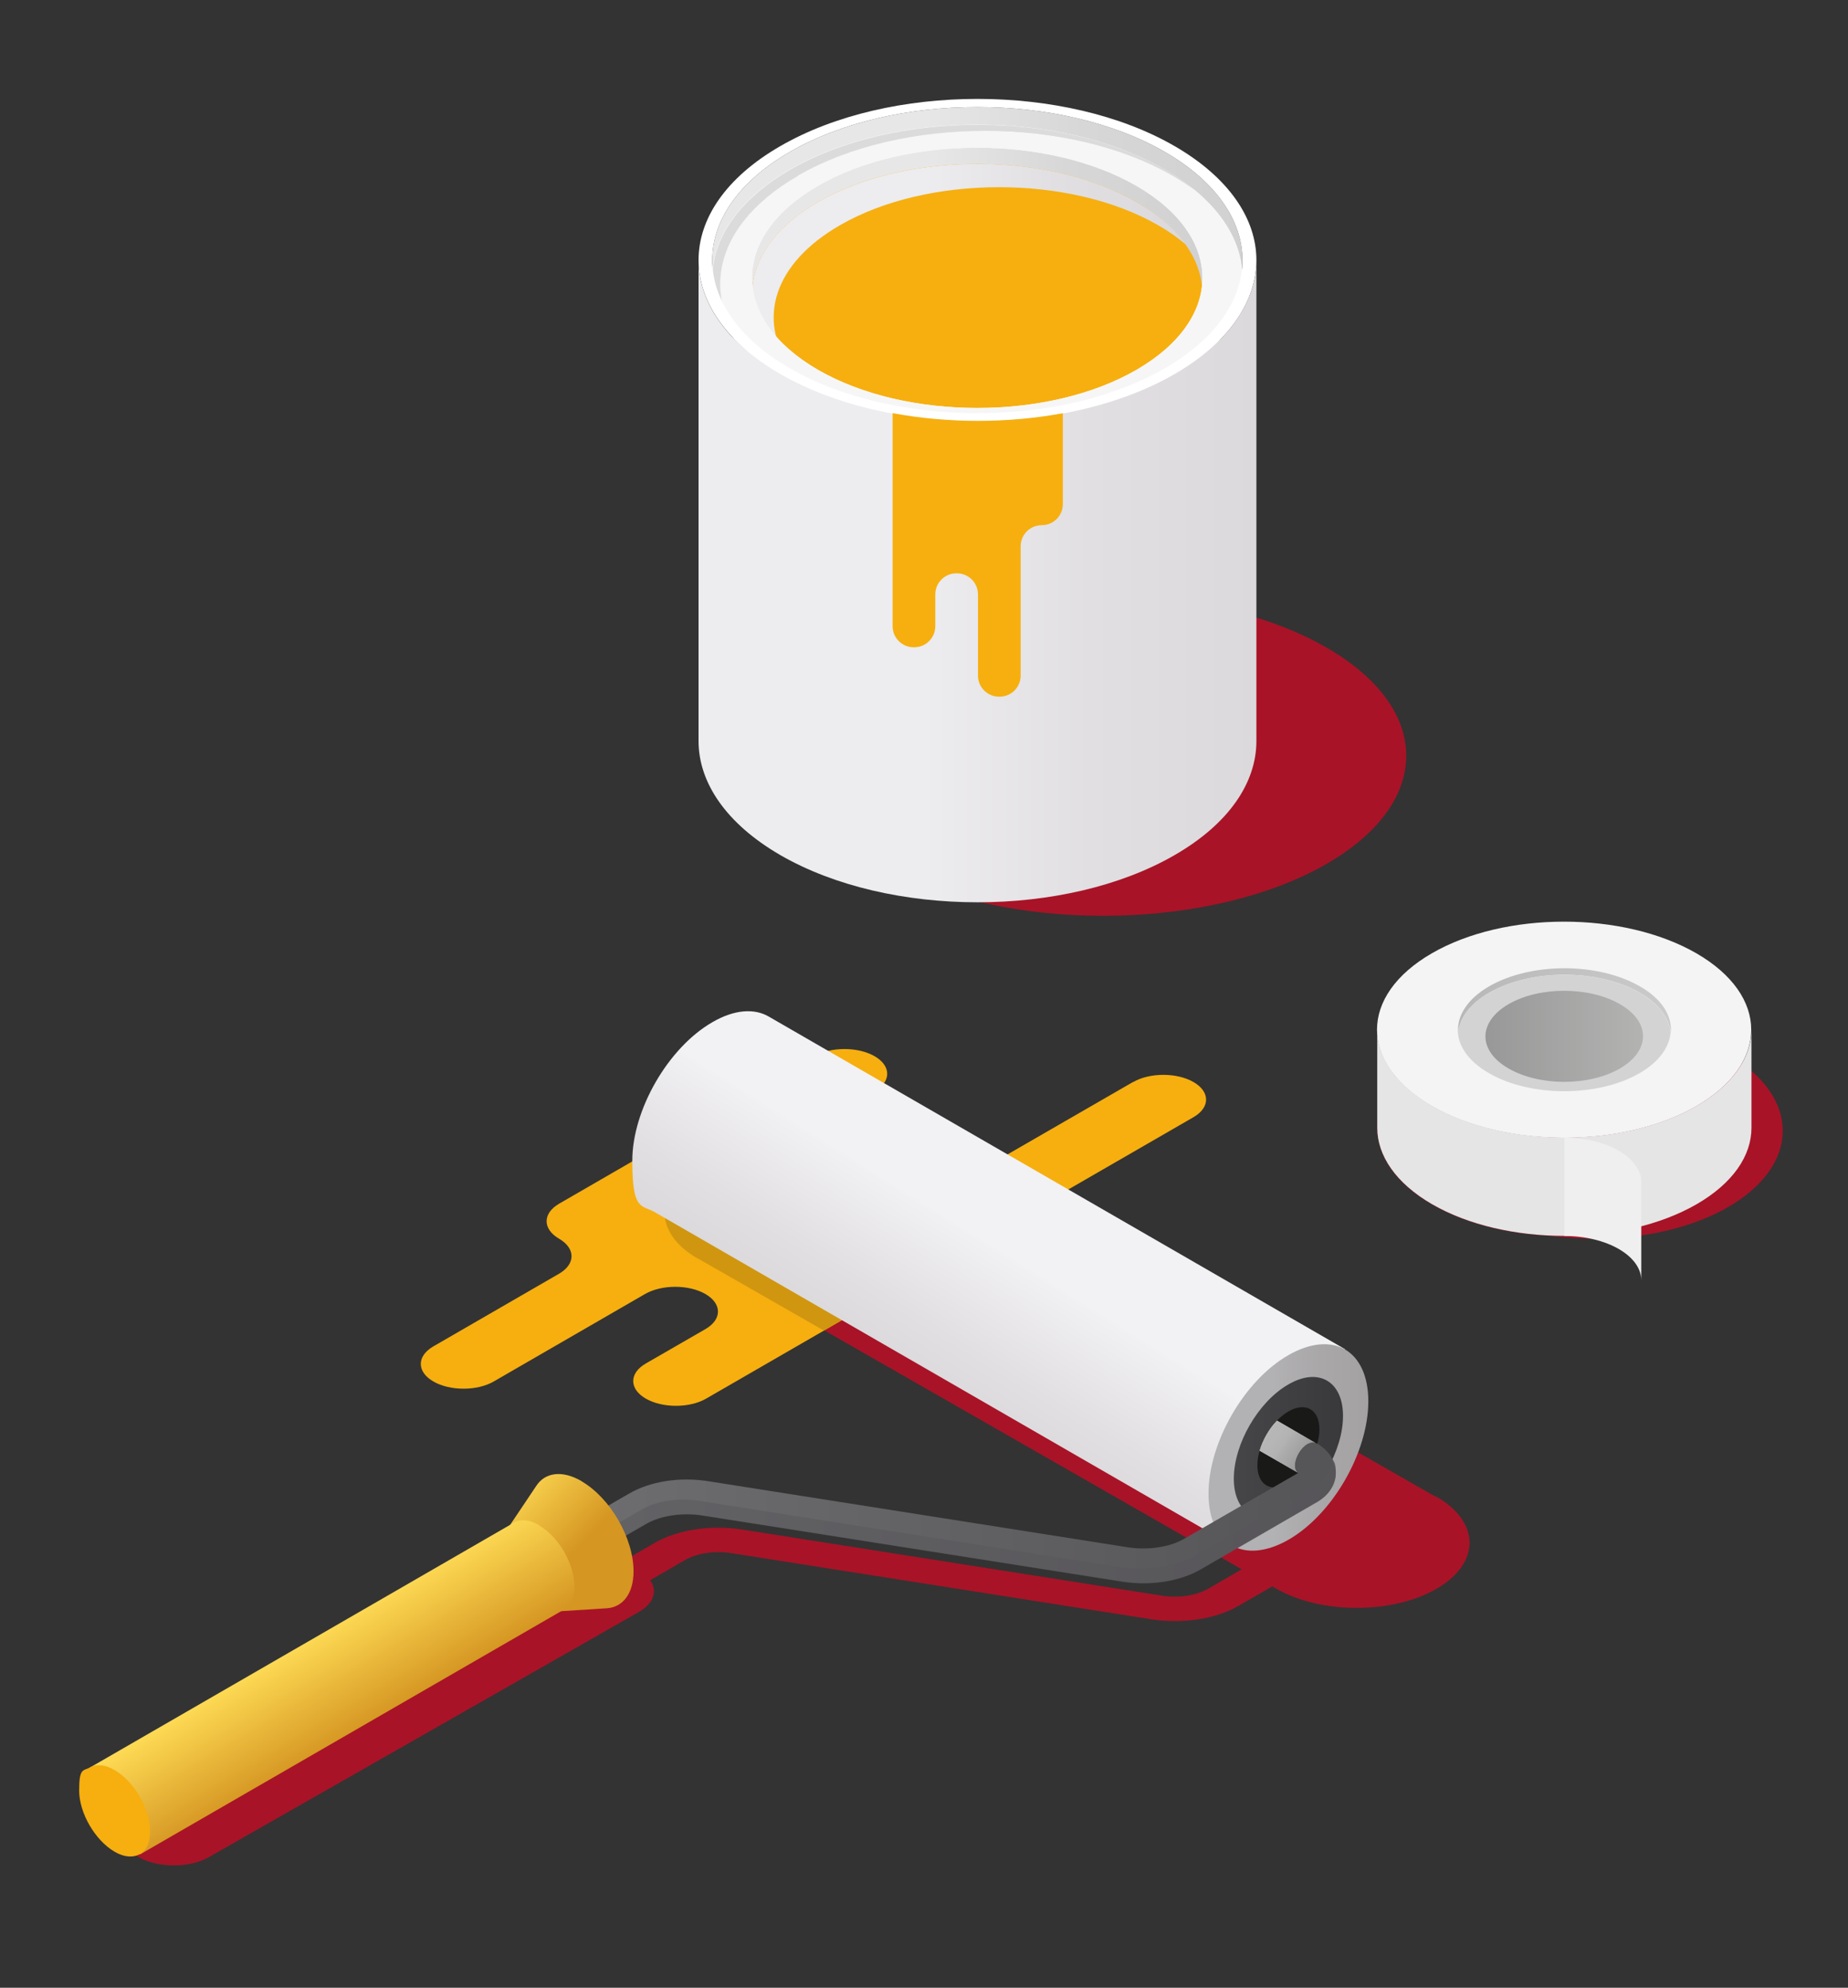 <?xml version="1.0" encoding="UTF-8"?>
<svg xmlns="http://www.w3.org/2000/svg" xmlns:xlink="http://www.w3.org/1999/xlink" version="1.1" viewBox="0 0 744.7 800.9">
  <rect x="0" y="0" width="744.7" height="800.9" fill="#333333" stroke="none"/>
  <defs>
    <style>
      .cls-1 {
        fill: url(#Naamloos_verloop_14);
      }

      .cls-2 {
        fill: url(#Naamloos_verloop_17);
      }

      .cls-3 {
        fill: url(#Naamloos_verloop_19);
      }

      .cls-4 {
        fill: url(#Naamloos_verloop_18);
      }

      .cls-5 {
        fill: url(#Naamloos_verloop_27);
      }

      .cls-6 {
        fill: url(#Naamloos_verloop_21);
      }

      .cls-7 {
        fill: url(#Naamloos_verloop_22);
      }

      .cls-8 {
        fill: url(#Naamloos_verloop_20);
      }

      .cls-9 {
        fill: url(#Naamloos_verloop_12);
      }

      .cls-10 {
        fill: url(#Naamloos_verloop_16);
      }

      .cls-11 {
        fill: url(#Naamloos_verloop_11);
      }

      .cls-12 {
        fill: url(#Naamloos_verloop_26);
      }

      .cls-13 {
        fill: #f7f6f7;
      }

      .cls-14 {
        fill: #f6af0f;
      }

      .cls-15 {
        fill: #efefef;
      }

      .cls-16 {
        fill: #f4f4f4;
      }

      .cls-17 {
        fill: #d4d3d3;
      }

      .cls-18 {
        fill: #e5e5e5;
      }

      .cls-19, .cls-20, .cls-21 {
        isolation: isolate;
      }

      .cls-20 {
        fill: url(#Naamloos_verloop_23);
        opacity: .7;
      }

      .cls-22 {
        fill: #fff;
      }

      .cls-23 {
        fill: #191918;
      }

      .cls-24 {
        fill: #d09610;
      }

      .cls-21 {
        fill: url(#Naamloos_verloop_10);
        mix-blend-mode: multiply;
      }

      .cls-25 {
        opacity: .5;
      }

      .cls-26 {
        opacity: .3;
      }

      .cls-27 {
        fill: #a91327;
      }

      .cls-28 {
        fill: url(#Naamloos_verloop_9);
      }

      .cls-29 {
        fill: url(#Naamloos_verloop_8);
      }

      .cls-30 {
        fill: #575659;
      }
    </style>
    <linearGradient id="Naamloos_verloop_8" data-name="Naamloos verloop 8" x1="287" y1="-264.3" x2="500.7" y2="-264.3" gradientTransform="translate(0 369.1)" gradientUnits="userSpaceOnUse">
      <stop offset=".4" stop-color="#e8e7e8"/>
      <stop offset=".7" stop-color="#d8d7d8"/>
      <stop offset="1" stop-color="#d2d1d2"/>
    </linearGradient>
    <linearGradient id="Naamloos_verloop_9" data-name="Naamloos verloop 9" x1="303.1" y1="-257.2" x2="484.5" y2="-257.2" gradientTransform="translate(0 369.1)" gradientUnits="userSpaceOnUse">
      <stop offset=".4" stop-color="#e8e7e8"/>
      <stop offset=".7" stop-color="#d8d7d8"/>
      <stop offset="1" stop-color="#d2d1d2"/>
    </linearGradient>
    <linearGradient id="Naamloos_verloop_10" data-name="Naamloos verloop 10" x1="303.1" y1="695.5" x2="477.9" y2="695.5" gradientTransform="translate(0 802.4) scale(1 -1)" gradientUnits="userSpaceOnUse">
      <stop offset=".4" stop-color="#edecef"/>
      <stop offset=".7" stop-color="#e1dfe1"/>
      <stop offset="1" stop-color="#dbd9db"/>
    </linearGradient>
    <linearGradient id="Naamloos_verloop_11" data-name="Naamloos verloop 11" x1="287.1" y1="-268.9" x2="481.3" y2="-268.9" gradientTransform="translate(0 369.1)" gradientUnits="userSpaceOnUse">
      <stop offset="0" stop-color="#fff"/>
      <stop offset=".2" stop-color="#fbfbfb"/>
      <stop offset=".4" stop-color="#f0f0f0"/>
      <stop offset=".5" stop-color="#ddd"/>
      <stop offset=".7" stop-color="#c2c2c2"/>
      <stop offset=".9" stop-color="#a1a1a1"/>
      <stop offset="1" stop-color="gray"/>
    </linearGradient>
    <linearGradient id="Naamloos_verloop_12" data-name="Naamloos verloop 12" x1="287.1" y1="-268.9" x2="481.3" y2="-268.9" gradientTransform="translate(0 369.1)" gradientUnits="userSpaceOnUse">
      <stop offset="0" stop-color="#999"/>
      <stop offset="1" stop-color="#999"/>
      <stop offset="1" stop-color="#999"/>
    </linearGradient>
    <linearGradient id="Naamloos_verloop_14" data-name="Naamloos verloop 14" x1="281.5" y1="-134.9" x2="506.3" y2="-134.9" gradientTransform="translate(0 369.1)" gradientUnits="userSpaceOnUse">
      <stop offset=".4" stop-color="#edecef"/>
      <stop offset=".7" stop-color="#e1dfe1"/>
      <stop offset="1" stop-color="#dbd9db"/>
    </linearGradient>
    <linearGradient id="Naamloos_verloop_16" data-name="Naamloos verloop 16" x1="419.3" y1="97.9" x2="366" y2="183.1" gradientTransform="translate(0 369.1)" gradientUnits="userSpaceOnUse">
      <stop offset=".4" stop-color="#f2f1f4"/>
      <stop offset=".4" stop-color="#f1f0f3"/>
      <stop offset=".8" stop-color="#e1dfe1"/>
      <stop offset="1" stop-color="#dbd9db"/>
    </linearGradient>
    <linearGradient id="Naamloos_verloop_17" data-name="Naamloos verloop 17" x1="487" y1="214.1" x2="551.5" y2="214.1" gradientTransform="translate(0 369.1)" gradientUnits="userSpaceOnUse">
      <stop offset=".4" stop-color="#b2b1b3"/>
      <stop offset=".7" stop-color="#a9a7a8"/>
      <stop offset="1" stop-color="#a4a1a2"/>
    </linearGradient>
    <linearGradient id="Naamloos_verloop_18" data-name="Naamloos verloop 18" x1="497.3" y1="214" x2="541.2" y2="214" gradientTransform="translate(0 369.1)" gradientUnits="userSpaceOnUse">
      <stop offset="0" stop-color="#464547"/>
      <stop offset="1" stop-color="#39393b"/>
    </linearGradient>
    <linearGradient id="Naamloos_verloop_19" data-name="Naamloos verloop 19" x1="42.7" y1="284.9" x2="538.3" y2="284.9" gradientTransform="translate(0 369.1)" gradientUnits="userSpaceOnUse">
      <stop offset="0" stop-color="#7d7e80"/>
      <stop offset="1" stop-color="#555457"/>
    </linearGradient>
    <linearGradient id="Naamloos_verloop_20" data-name="Naamloos verloop 20" x1="204" y1="204.4" x2="232" y2="177.3" gradientTransform="translate(0 802.4) scale(1 -1)" gradientUnits="userSpaceOnUse">
      <stop offset="0" stop-color="#ffdc56"/>
      <stop offset="0" stop-color="#fedb55"/>
      <stop offset="1" stop-color="#d59622"/>
    </linearGradient>
    <linearGradient id="Naamloos_verloop_21" data-name="Naamloos verloop 21" x1="147.8" y1="327.1" x2="125.3" y2="289.5" gradientTransform="translate(0 369.1)" gradientUnits="userSpaceOnUse">
      <stop offset="0" stop-color="#d59622"/>
      <stop offset="1" stop-color="#fedb55"/>
      <stop offset="1" stop-color="#ffdc56"/>
    </linearGradient>
    <linearGradient id="Naamloos_verloop_22" data-name="Naamloos verloop 22" x1="510.7" y1="208.3" x2="526.5" y2="219" gradientTransform="translate(0 369.1)" gradientUnits="userSpaceOnUse">
      <stop offset="0" stop-color="#fff"/>
      <stop offset=".2" stop-color="#fbfbfb"/>
      <stop offset=".4" stop-color="#f0f0f0"/>
      <stop offset=".5" stop-color="#ddd"/>
      <stop offset=".7" stop-color="#c2c2c2"/>
      <stop offset=".9" stop-color="#a1a1a1"/>
      <stop offset="1" stop-color="gray"/>
    </linearGradient>
    <linearGradient id="Naamloos_verloop_23" data-name="Naamloos verloop 23" x1="510.7" y1="208.3" x2="526.5" y2="219" gradientTransform="translate(0 369.1)" gradientUnits="userSpaceOnUse">
      <stop offset="0" stop-color="#999"/>
      <stop offset="1" stop-color="#999"/>
      <stop offset="1" stop-color="#999"/>
    </linearGradient>
    <linearGradient id="Naamloos_verloop_26" data-name="Naamloos verloop 26" x1="587.5" y1="34.1" x2="673.4" y2="34.1" gradientTransform="translate(0 369.1)" gradientUnits="userSpaceOnUse">
      <stop offset="0" stop-color="#b7b7b7"/>
      <stop offset="1" stop-color="#cccbcb"/>
    </linearGradient>
    <linearGradient id="Naamloos_verloop_27" data-name="Naamloos verloop 27" x1="598.6" y1="48.4" x2="662.2" y2="48.4" gradientTransform="translate(0 369.1)" gradientUnits="userSpaceOnUse">
      <stop offset="0" stop-color="#989898"/>
      <stop offset="1" stop-color="#b3b3b2"/>
    </linearGradient>
  </defs>
  <!-- Generator: Adobe Illustrator 28.7.5, SVG Export Plug-In . SVG Version: 1.2.0 Build 176)  -->
  <g>
    <g id="Laag_1">
      <path class="cls-27" d="M578.7,603.1h-.1q0,0,0,0l-182.2-104.2-64.3,37.1,168.3,96.3-13.3,7.7c-4.9,2.9-12.2,4-19,2.9l-168.9-26.6c-12.7-2-26.3,0-35.6,5.5l-14.4,8.3c-1.9-.3-3.9-.6-5.9-.6-5.1,0-10.3,1.1-14.2,3.4l-173.3,98.8c-7.9,4.6-7.9,11.9,0,16.5,3.9,2.3,9.1,3.4,14.3,3.4s10.3-1.1,14.2-3.4l173.3-98.8c5.9-3.4,7.4-8.5,4.4-12.7l13.8-8c4.9-2.9,12.2-4,19-2.9l168.9,26.6c12.7,2,26.3,0,35.6-5.5l13.4-7.7,1.8,1c17.8,10.2,46.6,10.2,64.3,0,8.9-5.1,13.4-11.9,13.4-18.6s-4.5-13.5-13.4-18.6Z"/>
      <g class="cls-19">
        <g id="Laag_1-2" data-name="Laag_1">
          <path class="cls-14" d="M456.5,436l-59.8,34.5c-6.7,3.9-17.7,3.9-24.4,0h0c-6.7-3.9-17.7-3.9-24.4,0l-20.2,11.7c-6.7,3.9-17.7,3.9-24.4,0h0c-6.7-3.9-6.7-10.2,0-14.1l49.2-28.4c6.7-3.9,6.7-10.2,0-14.1h0c-6.7-3.9-17.7-3.9-24.4,0l-102.8,59.4c-6.7,3.9-6.7,10.2,0,14.1h0c6.7,3.9,6.7,10.2,0,14.1l-50.7,29.3c-6.7,3.9-6.7,10.2,0,14.1h0c6.7,3.9,17.7,3.9,24.4,0l60.9-35.2c6.7-3.9,17.7-3.9,24.4,0h0c6.7,3.9,6.7,10.2,0,14.1l-24.1,13.9c-6.7,3.9-6.7,10.2,0,14.1h0c6.7,3.9,17.7,3.9,24.4,0l196.4-113.4c6.7-3.9,6.7-10.2,0-14.1h0c-6.7-3.9-17.7-3.9-24.4,0h-.1Z"/>
          <path class="cls-27" d="M530.9,350.1c-47.7,25.2-125.1,25.2-172.8,0-47.7-25.2-47.7-66,0-91.2,47.7-25.2,125.1-25.2,172.8,0,47.7,25.2,47.7,66,0,91.2h0Z"/>
          <path class="cls-24" d="M327.7,482.2c-6.7,3.9-17.7,3.9-24.4,0-6.7-3.9-6.7-10.2,0-14.1l10.1-5.8c-11.7,0-23.4,2.5-32.2,7.6-8.9,5.1-13.4,11.9-13.4,18.6s4.4,13.5,13.4,18.6h.1l50.7,29,64.3-37.1-49.1-28.1-19.5,11.3Z"/>
          <g id="Illustration">
            <g>
              <g>
                <g>
                  <path class="cls-29" d="M469.4,148.4c-41.7,24.1-109.4,24.1-151.1,0-41.7-24.1-41.7-63.1,0-87.2s109.4-24.1,151.1,0,41.7,63.1,0,87.2Z"/>
                  <g>
                    <path class="cls-28" d="M458,149c-35.4,20.5-92.9,20.5-128.4,0-35.4-20.5-35.4-53.6,0-74.1s92.9-20.5,128.4,0c35.4,20.5,35.4,53.6,0,74.1Z"/>
                    <path class="cls-14" d="M458,155.5c-35.4,20.5-92.9,20.5-128.4,0-35.4-20.5-35.4-53.6,0-74.1s92.9-20.5,128.4,0c35.4,20.5,35.4,53.6,0,74.1Z"/>
                    <path class="cls-21" d="M338.4,90.8c35.4-20.5,92.9-20.5,128.4,0,4.2,2.4,7.9,5,11.1,7.8-4.4-6.3-11-12.1-19.9-17.2-35.4-20.5-92.9-20.5-128.4,0-31.2,18-34.9,45.9-11.1,66.3-13.4-18.9-6.8-41.5,19.9-56.9Z"/>
                    <path class="cls-13" d="M469.4,68.3c-41.7-24.1-109.4-24.1-151.1,0s-41.7,63.1,0,87.2,109.4,24.1,151.1,0,41.7-63.1,0-87.2ZM458,149c-35.4,20.5-92.9,20.5-128.4,0-35.4-20.5-35.4-53.6,0-74.1s92.9-20.5,128.4,0c35.4,20.5,35.4,53.6,0,74.1Z"/>
                    <path class="cls-13" d="M469.4,68.3c-41.7-24.1-109.4-24.1-151.1,0s-41.7,63.1,0,87.2,109.4,24.1,151.1,0,41.7-63.1,0-87.2ZM458,149c-35.4,20.5-92.9,20.5-128.4,0-35.4-20.5-35.4-53.6,0-74.1s92.9-20.5,128.4,0c35.4,20.5,35.4,53.6,0,74.1Z"/>
                    <g class="cls-26">
                      <g id="SVGID">
                        <path class="cls-11" d="M321.5,70.8c41.7-24.1,109.4-24.1,151.1,0,3.1,1.8,6,3.7,8.7,5.7-3.5-2.8-7.4-5.6-11.8-8.1-41.7-24.1-109.4-24.1-151.1,0-38.6,22.3-41.5,57.4-8.7,81.6-29.4-24.1-25.5-57.6,11.8-79.1h0Z"/>
                      </g>
                      <path class="cls-9" d="M321.5,70.8c41.7-24.1,109.4-24.1,151.1,0,3.1,1.8,6,3.7,8.7,5.7-3.5-2.8-7.4-5.6-11.8-8.1-41.7-24.1-109.4-24.1-151.1,0-38.6,22.3-41.5,57.4-8.7,81.6-29.4-24.1-25.5-57.6,11.8-79.1h0Z"/>
                    </g>
                  </g>
                  <path class="cls-22" d="M473.4,58.9c-43.9-25.4-115.1-25.4-159,0-22,12.7-32.9,29.3-32.9,45.9s11,33.2,32.9,45.9c43.9,25.4,115.1,25.4,159,0,22-12.7,32.9-29.3,32.9-45.9s-11-33.2-32.9-45.9ZM469.4,148.4c-41.7,24.1-109.4,24.1-151.1,0s-41.7-63.1,0-87.2,109.4-24.1,151.1,0,41.7,63.1,0,87.2Z"/>
                </g>
                <path class="cls-1" d="M473.4,150.7c-43.9,25.4-115.1,25.4-159,0-22-12.7-32.9-29.3-32.9-45.9v193.8c0,16.6,11,33.2,32.9,45.9,43.9,25.4,115.1,25.4,159,0,22-12.7,32.9-29.3,32.9-45.9V104.8c0,16.6-11,33.2-32.9,45.9h0Z"/>
                <path class="cls-14" d="M359.7,166.6v85.7c0,4.7,3.8,8.5,8.5,8.5h.2c4.7,0,8.5-3.8,8.5-8.5v-12.8c0-4.7,3.8-8.5,8.5-8.5h.2c4.7,0,8.5,3.8,8.5,8.5v32.7c0,4.7,3.8,8.5,8.5,8.5h.2c4.7,0,8.5-3.8,8.5-8.5v-52.1c0-4.7,3.8-8.5,8.5-8.5h0c4.7,0,8.5-3.8,8.5-8.5v-36.6c-22.2,4.1-46.2,4.1-68.4,0h-.2Z"/>
              </g>
              <g>
                <path class="cls-10" d="M309.8,409.6c-5.8-3.4-13.9-2.9-22.8,2.3-17.8,10.3-32.2,35.3-32.2,55.8s3.6,17.5,9.4,20.9l232.2,134,45.6-79-232.2-134h0Z"/>
                <path class="cls-2" d="M542,543.7c5.8,3.4,9.4,10.6,9.4,20.9,0,20.6-14.4,45.6-32.2,55.8-8.9,5.1-17,5.6-22.8,2.3-5.8-3.4-9.4-10.6-9.4-20.9,0-20.6,14.4-45.6,32.2-55.8,8.9-5.1,17-5.6,22.8-2.3Z"/>
                <path class="cls-4" d="M541.2,570.5c0,14-9.8,31-22,38s-22,1.3-22-12.7,9.8-31,22-38c12.1-7,22-1.3,22,12.7Z"/>
                <path class="cls-23" d="M531.7,575.9c0,8-5.6,17.7-12.5,21.7s-12.5.8-12.5-7.2,5.6-17.7,12.5-21.7,12.5-.8,12.5,7.2Z"/>
                <path class="cls-3" d="M530.7,581.7l-16.1-9.3c-3.2,3.3-5.7,7.7-7,12.1l15.5,9-46.1,26.6c-5.7,3.3-14.6,4.6-22.7,3.3l-168.9-26.6c-11.4-1.8-23.3,0-31.9,5l-210.8,121.7,7,12.1,210.8-121.7c5.7-3.3,14.6-4.6,22.7-3.3l168.9,26.6c11.4,1.8,23.3,0,31.9-5l46.7-27c4.8-2.8,7.6-7.1,7.6-11.8s-2.8-9-7.6-11.8h0Z"/>
                <g class="cls-25">
                  <path class="cls-30" d="M536.8,587.7c0,4.6-2.8,8.8-7.6,11.6l-46.7,27c-8.6,4.9-20.5,6.8-31.9,5l-168.9-26.6c-8.1-1.3-17,0-22.7,3.3l-210.8,121.7-4-7-1.5.9,7,12.1,210.8-121.7c5.7-3.3,14.6-4.6,22.7-3.3l168.9,26.6c11.4,1.8,23.3,0,31.9-5l46.7-27c4.8-2.8,7.6-7.1,7.6-11.8s-.5-4-1.5-5.8Z"/>
                </g>
                <path class="cls-8" d="M234.4,596.8c-7.9-4.6-14.8-3.5-18.3,1.9l-11.4,17,19.4,33.6,20.4-1.3c6.4-.4,10.8-5.8,10.8-14.9,0-13.4-9.4-29.6-21-36.3h.1Z"/>
                <path class="cls-6" d="M217.2,614.5c-3.9-2.3-7.5-2.5-10.1-1l-170.9,98.7,20.2,35,170.9-98.7c2.6-1.5,4.2-4.7,4.2-9.2,0-9.1-6.4-20.2-14.3-24.7h0Z"/>
                <path class="cls-14" d="M60.5,737.9c0,4.6-1.6,7.8-4.2,9.2s-6.2,1.3-10.1-1c-7.9-4.6-14.3-15.6-14.3-24.7s1.6-7.8,4.2-9.2c2.6-1.5,6.2-1.3,10.1,1,7.9,4.6,14.3,15.6,14.3,24.7Z"/>
                <g id="SVGID-4">
                  <path class="cls-7" d="M521.8,590.5c0-3.2,2.3-7.1,5-8.7,1.3-.7,2.4-.8,3.3-.4l-15.5-9c-3.2,3.3-5.7,7.7-7,12.1l15.3,8.8c-.7-.6-1.1-1.5-1.1-2.9h0Z"/>
                </g>
                <path class="cls-20" d="M521.8,590.5c0-3.2,2.3-7.1,5-8.7,1.3-.7,2.4-.8,3.3-.4l-15.5-9c-3.2,3.3-5.7,7.7-7,12.1l15.3,8.8c-.7-.6-1.1-1.5-1.1-2.9h0Z"/>
              </g>
              <g>
                <path class="cls-27" d="M696.3,424.8c-11.8-6.8-26.5-10.9-41.8-12.2l-12.7-1.1c-22.9-2-47.1,2.1-64.7,12.2-14.7,8.5-22.1,19.6-22.1,30.8s7.4,22.3,22.1,30.8c11.8,6.8,26.5,10.9,41.8,12.2l12.7,1.1c22.9,2,47.1-2.1,64.7-12.2,14.7-8.5,22.1-19.6,22.1-30.8s-7.4-22.3-22.1-30.8Z"/>
                <path class="cls-16" d="M705.7,414.9c0,11.1-7.4,22.3-22.1,30.8-29.4,17-77.1,17-106.6,0-14.7-8.5-22.1-19.6-22.1-30.8s7.4-22.3,22.1-30.8c29.4-17,77.1-17,106.6,0,14.7,8.5,22.1,19.6,22.1,30.8Z"/>
                <g>
                  <path class="cls-12" d="M600.1,400c16.8-9.7,43.9-9.7,60.7,0,7.8,4.5,11.9,10.3,12.5,16.2.6-6.8-3.5-13.7-12.5-18.8-16.8-9.7-43.9-9.7-60.7,0-9,5.2-13.1,12.1-12.5,18.8.5-5.9,4.7-11.7,12.5-16.2Z"/>
                  <path class="cls-17" d="M660.7,400c-16.8-9.7-43.9-9.7-60.7,0-7.8,4.5-11.9,10.3-12.5,16.2.5,5.9,4.7,11.7,12.5,16.2,16.8,9.7,43.9,9.7,60.7,0,7.8-4.5,11.9-10.3,12.5-16.2-.5-5.9-4.7-11.7-12.5-16.2Z"/>
                  <path class="cls-5" d="M607.9,430.5c12.4,7.2,32.5,7.2,44.9,0s12.4-18.8,0-25.9c-12.4-7.2-32.5-7.2-44.9,0s-12.4,18.8,0,25.9Z"/>
                </g>
                <path class="cls-18" d="M683.7,445.6c-29.4,17-77.1,17-106.6,0-14.7-8.5-22.1-19.6-22.1-30.8v39.6c0,11.1,7.4,22.3,22.1,30.8,29.4,17,77.1,17,106.6,0,14.7-8.5,22.1-19.6,22.1-30.8v-39.6c0,11.1-7.4,22.3-22.1,30.8Z"/>
                <path class="cls-15" d="M630.4,458.4c17.1,0,31,8,31,17.9v39.6c0-9.9-13.9-17.9-31-17.9v-39.6h0Z"/>
              </g>
            </g>
          </g>
        </g>
      </g>
    </g>
  </g>
</svg>